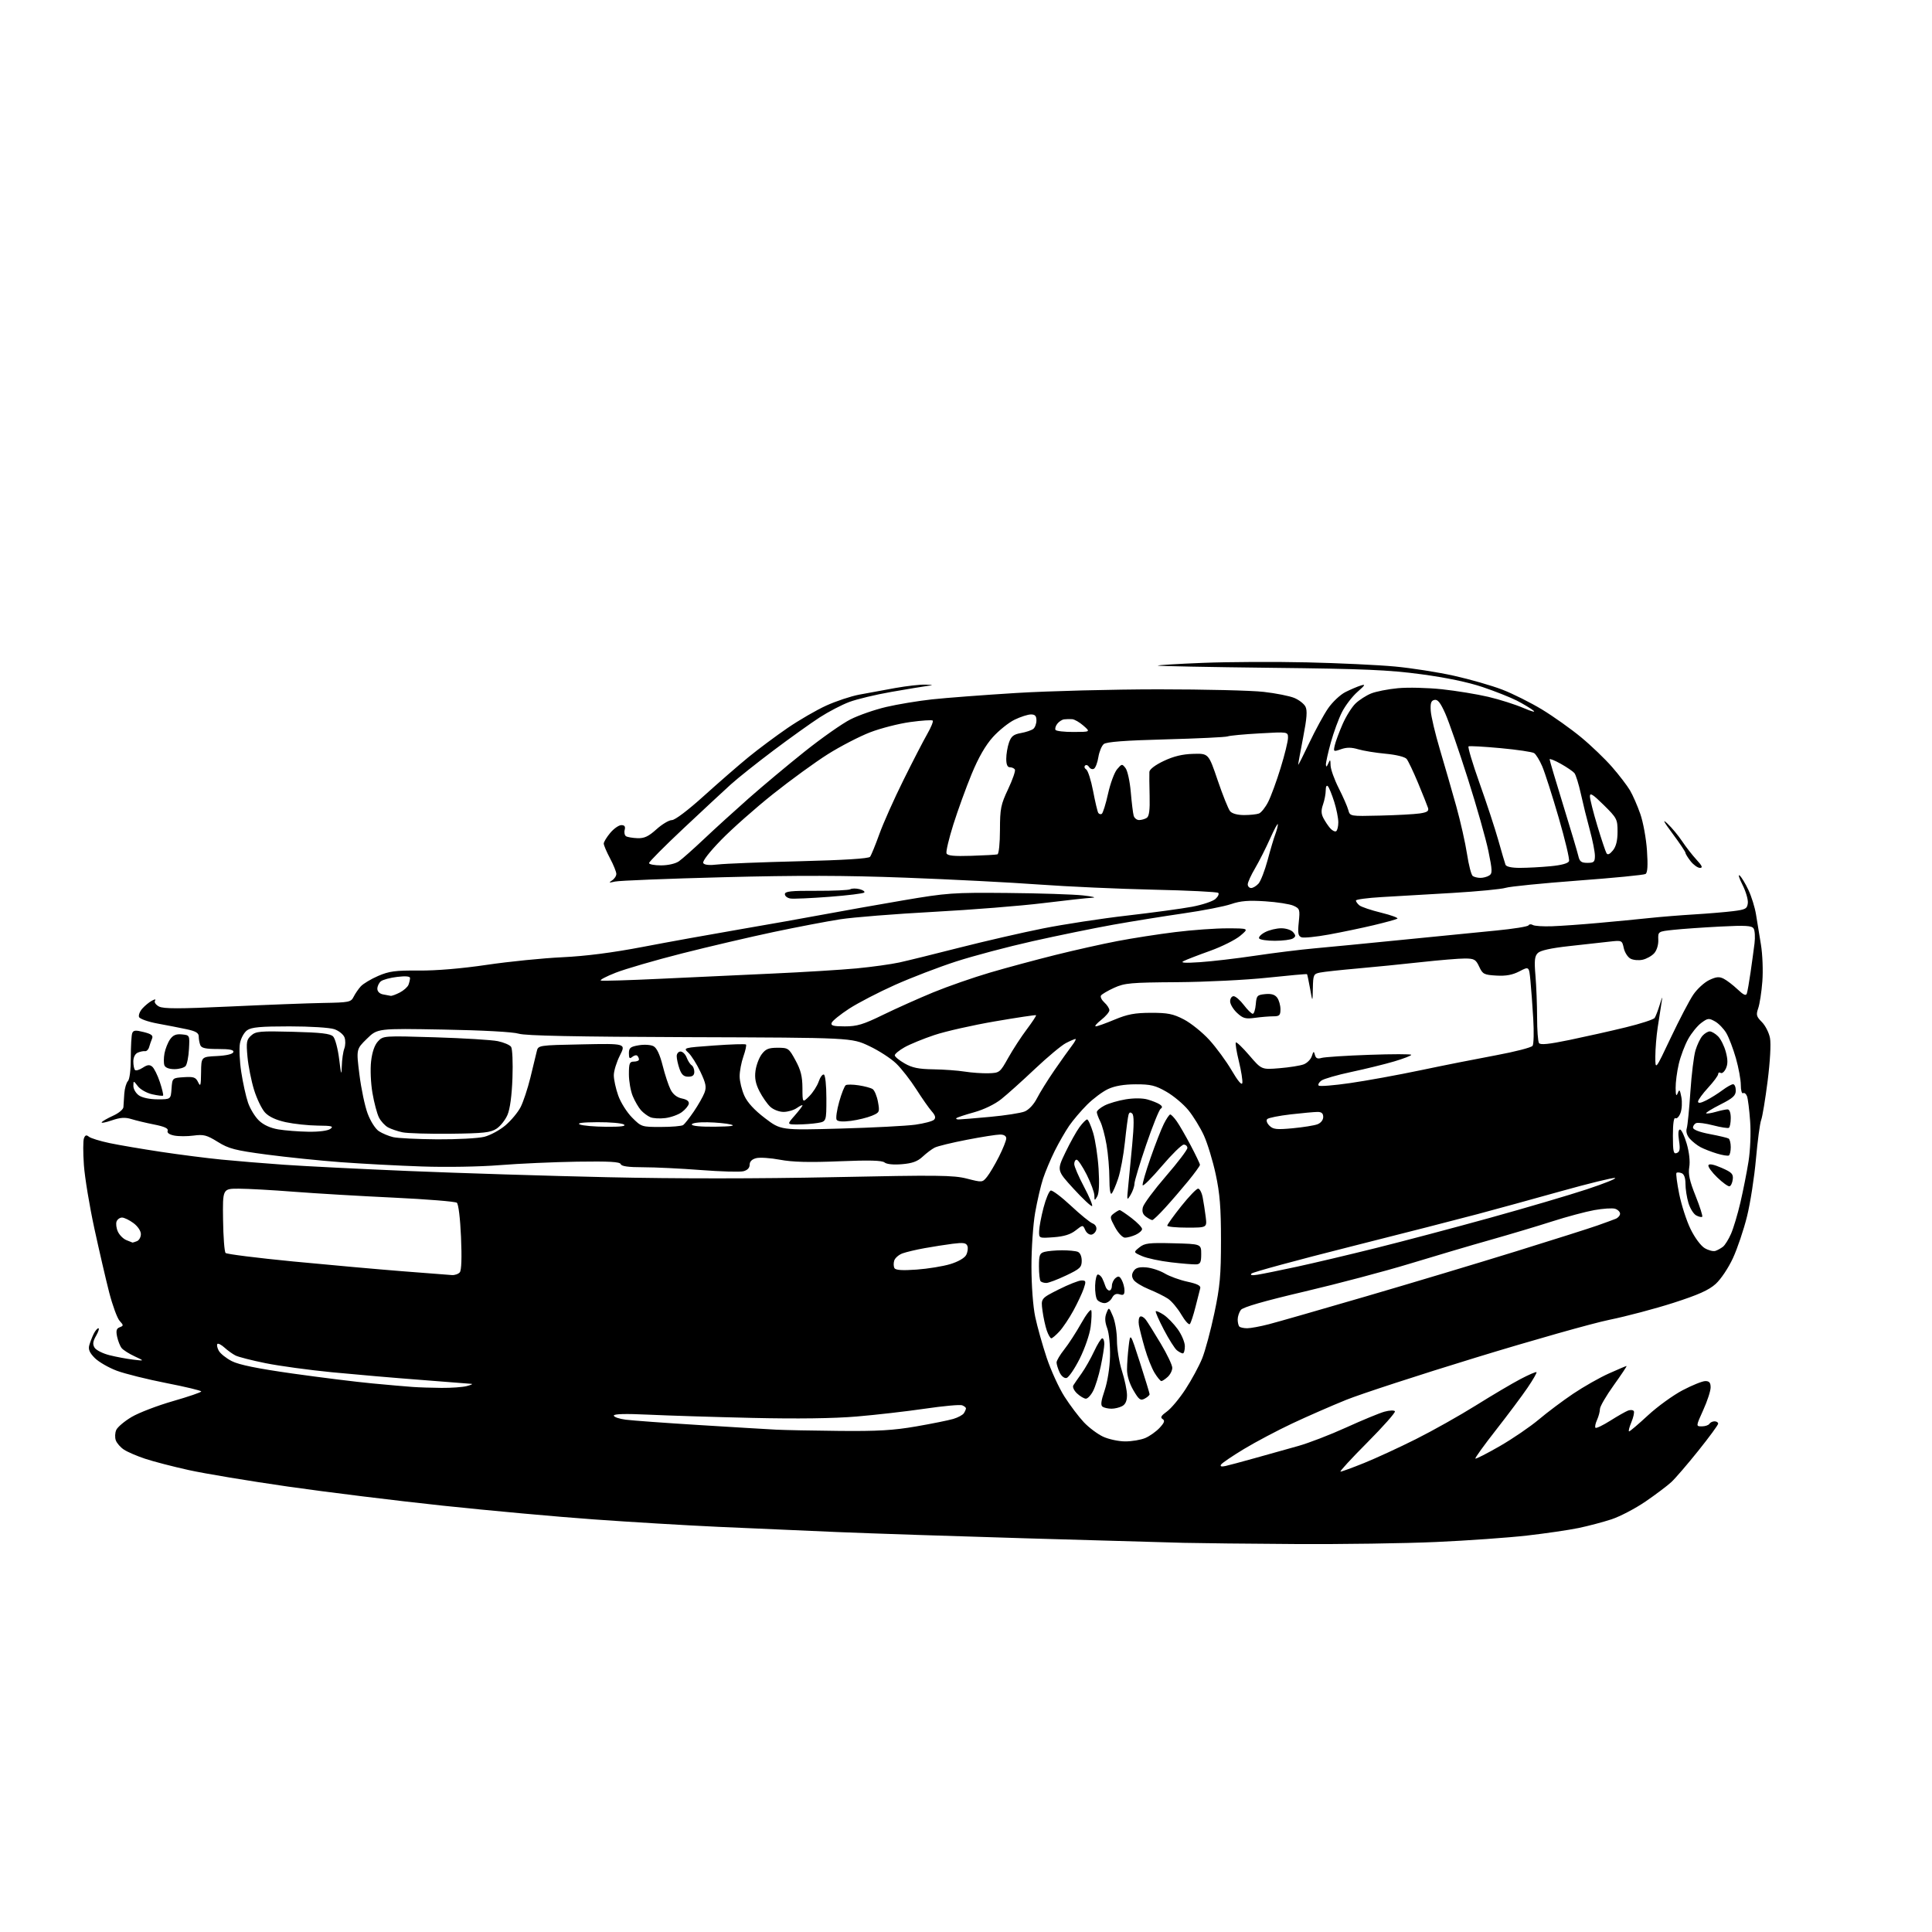 <?xml version="1.0" encoding="UTF-8" standalone="no"?>
<svg 
  version="1.1" 
  xmlns="http://www.w3.org/2000/svg" 
  xmlns:xlink="http://www.w3.org/1999/xlink" 
  xmlns:svg="http://www.w3.org/2000/svg"
  xmlns:rdf="http://www.w3.org/1999/02/22-rdf-syntax-ns#"
  xmlns:cc="http://creativecommons.org/ns#"
  xmlns:dc="http://purl.org/dc/elements/1.1/"
  viewBox="0 0 768 768"
  width="768"
  height="768"
>
<style>svg {background-color: white; }</style>"
<path stroke="none" fill="black" fill-rule="evenodd" d="M515.00,613.78C496.57,613.67 476.55,613.45 470.50,613.30C464.45,613.15 436.32,612.35 408.00,611.51C379.68,610.68 345.70,609.55 332.50,609.00C319.30,608.45 298.15,607.52 285.50,606.94C272.85,606.36 250.56,605.03 235.98,603.98C221.39,602.94 194.39,600.48 175.98,598.52C157.56,596.56 129.90,593.15 114.50,590.94C99.10,588.73 81.33,585.77 75.00,584.37C68.67,582.97 60.86,580.94 57.64,579.86C54.42,578.79 50.67,577.17 49.30,576.27C47.92,575.38 46.46,573.71 46.04,572.57C45.62,571.43 45.70,569.56 46.22,568.41C46.75,567.26 49.50,564.94 52.34,563.26C55.18,561.58 62.56,558.75 68.75,556.97C74.94,555.19 80.00,553.46 79.99,553.12C79.99,552.78 73.76,551.28 66.16,549.80C58.56,548.31 49.68,546.10 46.43,544.89C43.18,543.67 39.25,541.40 37.69,539.85C35.60,537.75 35.03,536.43 35.49,534.76C35.84,533.52 36.62,531.49 37.23,530.25C37.84,529.01 38.69,528.00 39.12,528.00C39.55,528.00 39.14,529.34 38.20,530.98C36.90,533.26 36.76,534.38 37.60,535.73C38.20,536.70 40.87,538.05 43.52,538.71C46.17,539.38 50.40,540.17 52.92,540.47C57.50,541.02 57.50,541.02 53.49,539.15C51.29,538.13 48.98,536.66 48.36,535.89C47.74,535.13 46.93,533.09 46.56,531.38C46.05,528.96 46.28,528.11 47.58,527.61C49.16,527.00 49.16,526.83 47.55,525.06C46.60,524.01 44.75,518.96 43.42,513.83C42.10,508.70 39.44,497.21 37.50,488.29C35.57,479.38 33.70,468.06 33.35,463.14C33.00,458.21 33.01,453.42 33.37,452.48C33.86,451.20 34.35,451.05 35.34,451.86C36.06,452.46 39.77,453.60 43.57,454.40C47.38,455.20 56.58,456.76 64.00,457.88C71.42,459.00 82.22,460.38 88.00,460.95C93.78,461.52 104.96,462.45 112.85,463.00C120.74,463.56 143.24,464.69 162.85,465.51C182.46,466.33 217.84,467.44 241.47,467.96C269.11,468.58 301.17,468.57 331.37,467.94C372.82,467.08 379.01,467.14 384.40,468.53C390.44,470.08 390.52,470.07 392.36,467.80C393.38,466.54 395.52,462.93 397.11,459.78C398.70,456.63 400.00,453.37 400.00,452.53C400.00,451.57 399.08,451.00 397.55,451.00C396.20,451.00 390.26,451.93 384.34,453.08C378.43,454.22 372.66,455.62 371.54,456.20C370.42,456.77 368.27,458.39 366.77,459.79C364.73,461.69 362.65,462.45 358.52,462.79C355.17,463.07 352.46,462.80 351.62,462.10C350.62,461.27 345.56,461.14 333.59,461.63C321.61,462.12 315.03,461.95 310.10,461.02C306.32,460.31 302.06,460.02 300.62,460.38C298.91,460.81 298.00,461.72 298.00,463.00C298.00,464.26 297.10,465.19 295.50,465.59C294.12,465.94 286.52,465.72 278.60,465.11C270.68,464.50 260.37,464.00 255.69,464.00C249.80,464.00 247.04,463.62 246.75,462.76C246.44,461.83 242.17,461.59 229.42,461.78C220.11,461.93 206.26,462.55 198.64,463.16C190.81,463.80 177.31,464.03 167.64,463.69C158.21,463.37 143.75,462.60 135.50,461.99C127.25,461.38 113.99,460.01 106.04,458.96C93.42,457.28 90.94,456.64 86.57,453.92C82.21,451.21 80.95,450.88 76.95,451.41C74.43,451.75 70.96,451.74 69.25,451.40C67.26,451.00 66.33,450.31 66.65,449.48C67.00,448.57 65.39,447.83 61.32,447.02C58.12,446.39 54.03,445.41 52.23,444.85C49.74,444.08 47.86,444.20 44.45,445.36C41.97,446.21 40.16,446.55 40.42,446.12C40.69,445.70 42.73,444.53 44.95,443.52C47.18,442.52 49.03,440.98 49.06,440.10C49.09,439.22 49.25,436.79 49.41,434.70C49.57,432.61 50.22,430.38 50.85,429.75C51.53,429.07 52.00,425.25 52.00,420.38C52.00,415.86 52.25,411.51 52.56,410.70C53.02,409.52 53.87,409.43 57.12,410.26C60.22,411.04 60.96,411.63 60.44,412.89C60.07,413.77 59.54,415.29 59.27,416.27C58.99,417.24 58.25,417.95 57.63,417.86C57.01,417.76 55.71,418.03 54.75,418.45C53.70,418.91 53.00,420.30 53.00,421.94C53.00,423.44 53.30,424.97 53.67,425.34C54.04,425.71 55.42,425.30 56.74,424.44C58.56,423.24 59.46,423.14 60.51,424.01C61.27,424.64 62.64,427.40 63.55,430.14C64.46,432.89 65.03,435.30 64.82,435.51C64.61,435.72 62.68,435.49 60.52,435.00C58.36,434.52 55.80,433.08 54.82,431.81C53.04,429.50 53.04,429.50 53.02,431.69C53.01,432.90 54.00,434.59 55.22,435.44C56.54,436.37 59.56,437.00 62.67,437.00C67.89,437.00 67.89,437.00 68.19,432.75C68.50,428.50 68.50,428.50 73.08,428.20C77.02,427.95 77.81,428.22 78.76,430.20C79.70,432.16 79.87,431.58 79.93,426.30C80.00,420.10 80.00,420.10 86.17,419.80C89.99,419.61 92.50,419.02 92.75,418.25C93.06,417.34 91.42,417.00 86.69,417.00C81.71,417.00 80.07,416.64 79.61,415.42C79.27,414.55 79.00,413.01 79.00,412.00C79.00,410.62 77.82,409.91 74.25,409.15C71.64,408.59 66.42,407.57 62.64,406.88C58.82,406.17 55.56,405.02 55.27,404.27C54.99,403.53 55.59,402.00 56.62,400.87C57.64,399.74 59.32,398.36 60.36,397.81C61.66,397.11 62.04,397.13 61.59,397.85C61.24,398.43 61.96,399.44 63.19,400.10C64.95,401.04 71.18,401.04 91.47,400.10C105.79,399.43 122.44,398.80 128.47,398.69C138.75,398.51 139.52,398.36 140.56,396.26C141.18,395.02 142.46,393.15 143.41,392.10C144.36,391.05 147.47,389.18 150.32,387.95C154.70,386.06 157.19,385.73 166.50,385.81C173.38,385.87 183.50,385.02 193.50,383.54C202.30,382.24 215.80,380.88 223.50,380.52C232.89,380.07 243.42,378.72 255.50,376.41C265.40,374.51 282.73,371.38 294.00,369.45C305.27,367.52 320.35,364.84 327.50,363.50C334.65,362.16 348.82,359.65 359.00,357.91C376.48,354.94 378.77,354.77 400.50,354.97C413.15,355.08 426.65,355.52 430.50,355.94C434.35,356.37 436.02,356.78 434.21,356.86C432.40,356.94 423.63,357.90 414.71,359.00C405.80,360.10 386.12,361.67 371.00,362.48C355.88,363.30 339.23,364.62 334.00,365.43C328.77,366.24 316.85,368.52 307.50,370.49C298.15,372.47 281.78,376.30 271.12,379.00C260.46,381.71 248.59,385.16 244.74,386.67C240.89,388.18 238.25,389.58 238.86,389.79C239.47,389.99 249.99,389.68 262.24,389.09C274.48,388.51 294.62,387.57 307.00,387.01C319.38,386.45 334.46,385.52 340.53,384.95C346.60,384.37 354.25,383.31 357.53,382.59C360.81,381.87 371.60,379.21 381.50,376.68C391.40,374.16 406.25,370.74 414.50,369.09C422.75,367.44 437.82,365.13 448.00,363.96C458.18,362.79 469.83,361.21 473.90,360.44C477.97,359.67 482.14,358.28 483.17,357.34C484.20,356.41 484.70,355.32 484.27,354.93C483.85,354.54 472.25,353.96 458.50,353.66C444.75,353.35 424.27,352.43 413.00,351.61C401.73,350.78 377.88,349.56 360.00,348.89C335.77,347.98 317.32,347.94 287.50,348.71C265.50,349.28 246.15,350.05 244.50,350.43C242.07,350.99 241.83,350.91 243.25,350.01C244.21,349.40 245.00,348.23 245.00,347.40C245.00,346.58 243.88,343.80 242.50,341.21C241.13,338.63 240.00,335.98 240.00,335.33C240.00,334.69 241.17,332.77 242.59,331.08C244.01,329.38 246.00,328.00 247.00,328.00C248.28,328.00 248.67,328.55 248.32,329.89C248.05,330.93 248.29,332.06 248.86,332.42C249.43,332.77 251.48,333.12 253.40,333.19C256.13,333.29 257.79,332.51 260.95,329.66C263.18,327.65 265.94,326.00 267.09,326.00C268.32,326.00 273.53,322.06 279.81,316.38C285.67,311.09 293.65,304.15 297.55,300.96C301.45,297.77 308.42,292.58 313.03,289.42C317.64,286.26 324.58,282.24 328.45,280.48C332.33,278.72 338.20,276.77 341.50,276.14C344.80,275.52 351.26,274.33 355.86,273.50C360.46,272.68 365.86,272.07 367.86,272.15C371.19,272.29 371.24,272.33 368.50,272.69C366.85,272.91 360.45,273.97 354.28,275.05C348.11,276.12 340.62,277.92 337.63,279.04C334.65,280.15 329.35,282.91 325.85,285.17C322.36,287.43 314.10,293.33 307.50,298.29C300.90,303.25 293.25,309.34 290.50,311.83C287.75,314.32 279.31,322.16 271.75,329.26C264.19,336.36 258.00,342.58 258.00,343.09C258.00,343.59 260.15,344.00 262.78,344.00C265.56,344.00 268.52,343.32 269.87,342.38C271.14,341.49 275.63,337.51 279.84,333.53C284.05,329.55 292.00,322.32 297.50,317.46C303.00,312.60 313.04,304.20 319.82,298.79C326.59,293.39 334.81,287.61 338.08,285.96C341.35,284.31 347.74,282.09 352.27,281.03C356.79,279.97 365.00,278.61 370.50,278.01C376.00,277.41 391.07,276.27 404.00,275.47C416.93,274.68 442.35,274.03 460.50,274.02C478.65,274.02 497.47,274.47 502.33,275.03C507.19,275.58 512.66,276.67 514.50,277.44C516.34,278.20 518.33,279.74 518.92,280.86C519.74,282.39 519.52,285.42 518.01,293.19C516.91,298.86 516.03,303.73 516.05,304.00C516.08,304.27 518.05,300.38 520.44,295.34C522.83,290.30 526.20,284.11 527.94,281.58C529.68,279.06 532.77,276.15 534.80,275.12C536.84,274.10 539.59,272.92 540.92,272.51C542.95,271.88 542.73,272.29 539.61,275.04C537.55,276.84 534.79,280.46 533.46,283.07C532.14,285.68 530.14,291.12 529.03,295.14C527.91,299.17 527.03,303.14 527.07,303.98C527.12,305.02 527.41,304.87 528.00,303.50C528.76,301.73 528.87,301.83 528.93,304.28C528.97,305.81 530.42,309.86 532.15,313.28C533.88,316.70 535.60,320.62 535.97,322.00C536.65,324.50 536.65,324.50 548.57,324.21C555.13,324.06 562.23,323.67 564.34,323.36C567.32,322.92 568.06,322.43 567.66,321.15C567.37,320.24 565.59,315.80 563.72,311.28C561.84,306.77 559.78,302.44 559.15,301.68C558.47,300.87 554.98,300.01 550.77,299.62C546.79,299.25 541.89,298.45 539.87,297.84C537.22,297.05 535.32,297.04 533.09,297.82C530.05,298.88 530.00,298.84 530.61,296.20C530.95,294.72 532.35,290.96 533.71,287.85C535.07,284.74 537.38,281.05 538.84,279.65C540.30,278.25 543.08,276.46 545.00,275.68C546.92,274.89 551.74,273.94 555.70,273.57C559.66,273.19 567.54,273.39 573.20,273.99C578.87,274.60 587.14,275.95 591.60,277.00C596.05,278.04 602.35,280.04 605.60,281.44C608.90,282.87 610.62,283.30 609.50,282.42C608.40,281.55 605.46,279.79 602.97,278.51C600.47,277.23 594.37,274.81 589.40,273.13C583.61,271.18 574.81,269.34 564.93,268.02C552.01,266.29 542.28,265.87 505.06,265.46C480.62,265.18 460.46,264.79 460.25,264.59C460.05,264.39 468.13,263.90 478.19,263.50C488.26,263.10 506.85,263.01 519.50,263.30C532.15,263.59 547.90,264.33 554.50,264.95C561.10,265.56 571.67,267.22 578.00,268.63C584.33,270.04 592.93,272.51 597.13,274.12C601.32,275.73 608.47,279.31 613.01,282.06C617.55,284.82 624.52,289.78 628.51,293.08C632.50,296.37 638.05,301.70 640.84,304.91C643.64,308.12 646.83,312.30 647.95,314.19C649.07,316.09 650.91,320.30 652.05,323.57C653.19,326.83 654.38,333.37 654.70,338.11C655.10,344.09 654.93,346.93 654.12,347.42C653.49,347.82 641.39,349.00 627.23,350.05C613.08,351.11 600.15,352.40 598.50,352.93C596.85,353.45 587.40,354.36 577.50,354.95C567.60,355.53 554.89,356.28 549.25,356.60C543.61,356.93 539.00,357.54 539.00,357.97C539.00,358.40 539.61,359.26 540.36,359.88C541.11,360.51 545.03,361.83 549.07,362.82C553.11,363.81 555.98,364.88 555.46,365.20C554.93,365.51 550.67,366.68 546.00,367.79C541.33,368.90 533.33,370.57 528.22,371.50C523.12,372.43 518.22,372.92 517.34,372.58C516.03,372.07 515.83,370.95 516.28,366.60C516.80,361.55 516.68,361.18 514.19,360.04C512.74,359.38 507.67,358.59 502.91,358.28C496.29,357.85 493.12,358.11 489.38,359.39C486.70,360.32 478.20,361.97 470.50,363.08C462.80,364.19 450.20,366.22 442.50,367.59C434.80,368.97 420.40,371.92 410.50,374.14C400.60,376.36 386.90,379.99 380.05,382.21C373.20,384.42 362.27,388.62 355.75,391.53C349.24,394.44 341.05,398.69 337.54,400.97C334.03,403.26 330.92,405.77 330.61,406.56C330.17,407.71 331.23,408.00 335.85,408.00C340.71,408.00 343.17,407.25 351.07,403.39C356.26,400.86 365.23,396.85 371.00,394.47C376.77,392.10 386.90,388.57 393.50,386.63C400.10,384.69 411.80,381.54 419.50,379.62C427.20,377.70 438.32,375.21 444.21,374.09C450.09,372.96 460.43,371.35 467.18,370.52C473.92,369.68 483.28,369.01 487.97,369.03C496.50,369.05 496.50,369.05 493.00,372.00C491.07,373.61 485.68,376.31 481.00,377.99C476.32,379.66 471.60,381.49 470.50,382.04C469.08,382.75 470.97,382.88 477.00,382.48C481.68,382.17 491.57,381.01 499.00,379.90C506.43,378.79 517.00,377.48 522.50,376.99C528.00,376.50 543.75,374.97 557.50,373.59C571.25,372.21 588.02,370.55 594.78,369.90C601.53,369.25 607.30,368.33 607.60,367.84C607.89,367.36 608.67,367.30 609.32,367.70C609.97,368.11 613.42,368.33 617.00,368.20C620.58,368.07 628.90,367.48 635.50,366.88C642.10,366.29 651.10,365.42 655.50,364.95C659.90,364.48 668.00,363.82 673.50,363.49C679.00,363.16 685.98,362.57 689.00,362.19C693.90,361.58 694.53,361.23 694.79,359.00C694.95,357.62 694.00,354.36 692.67,351.73C691.34,349.11 690.83,347.45 691.54,348.03C692.25,348.62 693.82,351.21 695.03,353.79C696.25,356.37 697.60,360.74 698.04,363.49C698.48,366.25 699.36,371.65 700.00,375.50C700.64,379.37 700.89,385.92 700.56,390.14C700.24,394.35 699.50,399.13 698.92,400.79C698.01,403.41 698.19,404.10 700.37,406.28C701.74,407.65 703.20,410.51 703.60,412.64C704.04,414.92 703.65,421.90 702.66,429.72C701.74,436.99 700.58,443.96 700.09,445.22C699.60,446.47 698.67,453.44 698.02,460.70C697.38,467.96 695.78,478.23 694.47,483.53C693.16,488.83 690.64,496.29 688.88,500.11C687.07,504.03 684.08,508.50 682.02,510.37C679.25,512.87 675.12,514.71 665.15,517.92C657.88,520.25 646.44,523.28 639.72,524.65C633.00,526.03 609.10,532.78 586.62,539.67C564.13,546.55 540.96,554.12 535.12,556.47C529.28,558.83 519.66,563.04 513.74,565.82C507.82,568.61 499.17,573.18 494.51,575.99C489.86,578.80 485.75,581.59 485.38,582.20C484.93,582.92 485.52,583.11 487.10,582.77C488.42,582.48 493.77,581.05 499.00,579.58C504.23,578.11 511.88,575.97 516.00,574.82C520.12,573.68 528.73,570.36 535.13,567.45C541.52,564.54 548.38,561.71 550.37,561.16C552.36,560.61 554.22,560.55 554.51,561.01C554.79,561.47 549.84,567.06 543.51,573.43C537.17,579.79 532.39,585.00 532.87,585.00C533.35,585.00 537.56,583.46 542.22,581.58C546.88,579.70 556.16,575.43 562.84,572.08C569.53,568.73 580.28,562.68 586.75,558.64C593.21,554.60 601.18,549.89 604.45,548.18C607.72,546.46 610.57,545.24 610.79,545.45C611.00,545.67 609.39,548.47 607.21,551.67C605.03,554.88 599.38,562.43 594.66,568.46C589.94,574.48 586.26,579.59 586.48,579.81C586.70,580.03 591.07,577.80 596.19,574.86C601.31,571.91 608.28,567.15 611.68,564.29C615.08,561.42 621.25,556.79 625.39,554.01C629.53,551.23 635.90,547.61 639.55,545.98C643.20,544.34 646.36,543.00 646.58,543.00C646.80,543.00 644.51,546.44 641.49,550.65C638.47,554.86 636.00,559.11 636.00,560.10C636.00,561.09 635.48,563.05 634.84,564.46C634.20,565.86 633.92,567.26 634.23,567.56C634.53,567.87 637.19,566.59 640.14,564.73C643.09,562.86 646.27,561.06 647.22,560.71C648.16,560.37 649.17,560.47 649.46,560.94C649.75,561.40 649.31,563.41 648.48,565.39C647.65,567.38 647.25,569.00 647.59,569.00C647.93,569.00 651.29,566.14 655.07,562.64C658.85,559.14 665.06,554.64 668.87,552.64C672.68,550.64 676.74,549.00 677.90,549.00C679.48,549.00 680.00,549.63 680.00,551.52C680.00,552.91 678.68,556.96 677.06,560.52C674.13,567.00 674.13,567.00 676.50,567.00C677.81,567.00 679.16,566.55 679.50,566.00C679.84,565.45 680.77,565.00 681.56,565.00C682.35,565.00 683.00,565.42 683.00,565.92C683.00,566.43 679.45,571.27 675.12,576.67C670.79,582.08 665.95,587.70 664.37,589.16C662.79,590.62 658.19,594.09 654.13,596.87C650.08,599.64 644.01,602.82 640.63,603.94C637.26,605.05 631.35,606.61 627.50,607.41C623.65,608.21 614.42,609.56 607.00,610.41C599.58,611.25 583.38,612.41 571.00,612.96C558.62,613.52 533.42,613.89 515.00,613.78zM447.28,572.98C449.91,572.99 453.51,572.38 455.28,571.63C457.05,570.87 459.61,569.05 460.97,567.58C462.89,565.50 463.15,564.71 462.13,564.08C461.15,563.48 461.59,562.72 463.85,561.11C465.52,559.92 468.86,555.92 471.27,552.22C473.68,548.53 476.65,543.03 477.87,540.02C479.09,537.00 481.27,528.90 482.72,522.02C484.97,511.39 485.36,507.01 485.36,493.00C485.36,480.02 484.91,474.43 483.26,466.78C482.11,461.43 479.99,454.48 478.56,451.35C477.12,448.21 474.34,443.68 472.38,441.29C470.42,438.89 466.49,435.60 463.66,433.98C459.28,431.47 457.44,431.02 451.50,431.03C446.80,431.04 443.18,431.66 440.50,432.90C438.30,433.92 434.54,436.73 432.14,439.13C429.74,441.53 426.54,445.30 425.02,447.50C423.51,449.70 420.92,454.20 419.27,457.50C417.63,460.80 415.54,465.77 414.63,468.53C413.72,471.30 412.31,477.38 411.49,482.03C410.67,486.69 410.01,496.35 410.02,503.50C410.03,511.11 410.65,519.40 411.52,523.49C412.33,527.34 414.38,534.63 416.06,539.69C417.75,544.75 420.94,551.72 423.16,555.19C425.38,558.66 428.84,563.24 430.85,565.37C432.86,567.50 436.30,570.07 438.50,571.10C440.70,572.12 444.65,572.97 447.28,572.98zM333.65,568.81C348.84,568.96 355.15,568.59 364.15,567.03C370.39,565.95 377.04,564.61 378.93,564.05C380.82,563.49 382.72,562.47 383.16,561.77C383.61,561.07 383.98,560.21 383.98,559.86C383.99,559.50 383.31,558.95 382.46,558.62C381.61,558.30 374.97,558.90 367.71,559.97C360.44,561.04 348.20,562.44 340.50,563.09C331.33,563.86 317.01,564.05 299.00,563.64C283.88,563.29 265.31,562.71 257.75,562.35C248.64,561.92 244.00,562.04 244.00,562.72C244.00,563.28 246.14,564.02 248.75,564.35C251.36,564.69 264.52,565.65 278.00,566.48C291.48,567.32 305.20,568.14 308.50,568.31C311.80,568.48 323.12,568.71 333.65,568.81zM441.82,559.98C440.54,559.98 438.97,559.63 438.33,559.22C437.45,558.67 437.65,556.99 439.11,552.68C440.25,549.28 441.14,543.72 441.25,539.20C441.35,534.85 440.87,529.98 440.13,528.00C439.21,525.52 439.12,523.77 439.82,522.00C440.81,519.50 440.81,519.50 442.40,523.22C443.28,525.26 444.00,529.59 444.00,532.84C444.00,536.08 444.90,541.56 446.00,545.00C447.10,548.44 448.00,552.76 448.00,554.60C448.00,556.87 447.38,558.26 446.07,558.96C445.00,559.53 443.09,559.99 441.82,559.98zM455.05,555.97C453.36,556.88 452.76,556.44 450.55,552.67C448.98,550.00 448.00,546.81 448.01,544.41C448.01,542.26 448.31,538.07 448.67,535.10C449.31,529.71 449.31,529.71 453.14,541.60C455.24,548.15 456.97,553.82 456.98,554.21C456.99,554.61 456.12,555.40 455.05,555.97zM431.66,556.00C430.96,556.00 429.38,555.07 428.17,553.94C426.92,552.78 426.27,551.36 426.67,550.69C427.07,550.04 428.54,547.90 429.95,545.94C431.35,543.98 433.59,540.04 434.92,537.19C436.25,534.33 437.71,532.00 438.17,532.00C438.63,532.00 438.99,533.01 438.98,534.25C438.97,535.49 438.33,539.50 437.55,543.16C436.78,546.83 435.42,551.22 434.54,552.91C433.67,554.61 432.37,556.00 431.66,556.00zM175.50,551.71C179.35,551.74 183.85,551.42 185.50,551.00C187.15,550.58 188.05,550.18 187.50,550.11C186.95,550.04 177.92,549.34 167.44,548.54C156.96,547.75 140.98,546.37 131.94,545.49C122.90,544.61 111.04,542.99 105.59,541.89C100.13,540.79 94.73,539.41 93.59,538.82C92.44,538.23 90.49,536.83 89.25,535.70C88.02,534.58 86.74,533.92 86.42,534.24C86.10,534.57 86.34,535.77 86.95,536.91C87.57,538.06 89.91,539.93 92.16,541.08C95.00,542.53 102.41,544.04 116.37,546.01C127.44,547.57 141.68,549.34 148.00,549.93C154.32,550.53 161.53,551.16 164.00,551.33C166.47,551.51 171.65,551.68 175.50,551.71zM461.66,549.00C461.28,549.00 460.07,547.54 458.97,545.75C457.87,543.96 456.12,539.58 455.09,536.00C454.05,532.42 452.99,528.25 452.73,526.73C452.48,525.20 452.69,523.69 453.20,523.38C453.71,523.06 454.75,523.63 455.51,524.65C456.26,525.67 458.93,529.94 461.44,534.14C463.95,538.34 466.00,542.65 466.00,543.73C466.00,544.81 465.18,546.43 464.17,547.35C463.17,548.26 462.03,549.00 461.66,549.00zM423.93,547.78C423.03,547.95 421.85,546.97 421.18,545.49C420.53,544.07 420.00,542.31 420.00,541.59C420.00,540.87 421.39,538.53 423.09,536.39C424.79,534.25 427.80,529.60 429.78,526.07C431.76,522.53 433.57,520.20 433.80,520.89C434.03,521.58 433.92,524.52 433.55,527.43C433.18,530.38 431.26,535.97 429.20,540.10C427.16,544.16 424.79,547.62 423.93,547.78zM470.19,538.00C469.75,538.00 468.68,537.44 467.82,536.75C466.97,536.06 464.64,532.38 462.65,528.57C460.66,524.75 459.21,521.45 459.43,521.24C459.65,521.02 461.06,521.65 462.56,522.63C464.06,523.62 466.58,526.19 468.15,528.36C469.72,530.53 471.00,533.58 471.00,535.15C471.00,536.72 470.64,538.00 470.19,538.00zM417.91,532.00C417.52,532.00 416.71,530.61 416.12,528.92C415.53,527.22 414.76,523.66 414.40,520.99C413.76,516.15 413.76,516.15 420.86,512.57C424.76,510.61 428.84,509.00 429.92,509.00C431.71,509.00 431.79,509.31 430.79,512.25C430.18,514.04 428.33,517.98 426.68,521.00C425.03,524.02 422.54,527.74 421.15,529.25C419.76,530.76 418.30,532.00 417.91,532.00zM495.77,528.00C497.11,528.00 500.98,527.29 504.36,526.41C507.74,525.54 525.12,520.55 543.00,515.33C560.88,510.11 587.65,502.07 602.50,497.47C617.35,492.87 631.98,488.22 635.00,487.15C638.02,486.08 641.29,484.89 642.25,484.50C643.21,484.11 644.00,483.19 644.00,482.46C644.00,481.73 643.12,480.86 642.05,480.51C640.97,480.17 637.26,480.41 633.80,481.03C630.33,481.65 622.77,483.68 617.00,485.53C611.23,487.39 600.20,490.68 592.50,492.86C584.80,495.03 570.40,499.29 560.49,502.31C550.59,505.33 531.69,510.33 518.49,513.43C502.39,517.21 494.09,519.61 493.25,520.72C492.56,521.64 492.00,523.35 492.00,524.52C492.00,525.70 492.30,526.97 492.67,527.33C493.03,527.70 494.43,528.00 495.77,528.00zM472.99,526.32C472.59,526.77 471.06,525.07 469.59,522.56C468.11,520.04 465.72,517.20 464.27,516.24C462.83,515.28 459.40,513.59 456.66,512.48C453.93,511.36 451.20,509.68 450.60,508.73C449.81,507.47 449.82,506.52 450.64,505.25C451.47,503.97 452.81,503.58 455.64,503.81C457.76,503.99 461.07,505.07 463.00,506.22C464.93,507.37 468.98,508.84 472.00,509.49C475.90,510.33 477.39,511.08 477.12,512.08C476.91,512.86 476.06,516.20 475.23,519.50C474.40,522.80 473.40,525.87 472.99,526.32zM439.09,518.00C438.07,518.00 436.78,517.43 436.20,516.74C435.63,516.05 435.24,513.47 435.33,510.99C435.42,508.52 435.93,506.55 436.46,506.62C436.99,506.68 437.75,507.35 438.14,508.12C438.53,508.88 439.10,510.29 439.40,511.25C439.69,512.21 440.40,513.00 440.97,513.00C441.54,513.00 442.00,512.16 442.00,511.12C442.00,510.09 442.64,508.71 443.43,508.06C444.57,507.11 445.08,507.27 445.93,508.87C446.52,509.97 447.00,511.83 447.00,513.00C447.00,514.66 446.57,515.00 445.06,514.52C443.72,514.09 442.78,514.53 442.03,515.95C441.42,517.08 440.10,518.00 439.09,518.00zM415.92,510.00C415.05,510.00 414.03,509.70 413.67,509.33C413.30,508.97 413.00,506.32 413.00,503.45C413.00,498.89 413.28,498.16 415.25,497.63C416.49,497.30 419.60,497.02 422.17,497.01C424.74,497.01 427.55,497.27 428.42,497.61C429.36,497.97 430.00,499.40 430.00,501.15C430.00,503.77 429.33,504.40 423.75,507.04C420.31,508.67 416.79,510.00 415.92,510.00zM179.63,506.86C180.80,506.94 182.22,506.44 182.79,505.75C183.44,504.95 183.62,499.86 183.26,491.75C182.94,484.33 182.25,478.63 181.60,478.11C181.00,477.62 169.70,476.71 156.50,476.08C143.30,475.46 125.53,474.41 117.00,473.75C108.47,473.08 98.58,472.53 95.00,472.52C88.50,472.50 88.50,472.50 88.67,484.87C88.76,491.67 89.21,497.61 89.68,498.08C90.14,498.54 102.22,500.06 116.51,501.45C130.81,502.83 150.38,504.58 160.00,505.34C169.62,506.09 178.46,506.78 179.63,506.86zM500.00,506.70C501.93,506.39 508.90,504.97 515.50,503.55C522.10,502.12 536.27,498.78 547.00,496.10C557.73,493.43 578.11,488.03 592.31,484.10C606.50,480.17 623.83,475.07 630.81,472.76C637.79,470.45 642.82,468.43 641.99,468.26C641.16,468.08 631.48,470.46 620.49,473.53C609.49,476.61 594.65,480.68 587.50,482.59C580.35,484.50 557.40,490.38 536.50,495.65C515.60,500.92 498.05,505.69 497.50,506.25C496.83,506.93 497.65,507.08 500.00,506.70zM364.39,504.68C368.85,504.36 374.85,503.38 377.73,502.51C380.84,501.57 383.41,500.10 384.06,498.89C384.66,497.76 384.89,496.15 384.56,495.30C384.08,494.05 382.96,493.88 378.73,494.41C375.85,494.78 370.80,495.57 367.50,496.17C364.20,496.76 360.28,497.69 358.78,498.23C357.29,498.77 355.80,500.06 355.47,501.10C355.14,502.13 355.19,503.50 355.58,504.13C356.07,504.92 358.79,505.09 364.39,504.68zM475.50,502.61C474.40,502.67 469.90,502.31 465.50,501.79C461.10,501.28 455.93,500.17 454.01,499.33C450.52,497.80 450.52,497.80 452.91,495.87C455.01,494.17 456.66,493.97 466.40,494.22C477.50,494.50 477.50,494.50 477.50,498.50C477.50,501.80 477.15,502.52 475.50,502.61zM681.94,497.24C682.80,496.94 684.14,496.20 684.91,495.59C685.69,494.99 687.12,492.70 688.09,490.50C689.06,488.30 690.75,482.68 691.84,478.00C692.93,473.32 694.38,466.00 695.06,461.72C695.77,457.24 696.05,450.46 695.71,445.72C695.39,441.20 694.83,436.72 694.46,435.76C694.09,434.80 693.39,434.26 692.90,434.56C692.40,434.87 692.00,433.40 692.00,431.31C692.00,429.21 691.12,424.43 690.05,420.67C688.98,416.92 687.27,412.43 686.25,410.69C685.23,408.95 683.21,406.85 681.75,406.03C679.31,404.66 678.86,404.71 676.30,406.61C674.76,407.75 672.41,410.63 671.08,413.02C669.75,415.40 668.06,419.86 667.34,422.93C666.62,425.99 666.06,430.30 666.09,432.50C666.13,435.47 666.34,435.99 666.92,434.52C667.56,432.86 667.80,433.12 668.37,436.14C668.74,438.13 668.59,440.96 668.02,442.44C667.46,443.91 666.55,444.84 666.00,444.50C665.37,444.11 665.00,446.64 665.00,451.41C665.00,457.78 665.24,458.85 666.54,458.35C667.76,457.88 667.95,456.82 667.43,453.38C667.01,450.59 667.15,449.00 667.82,449.00C668.39,449.00 669.59,451.53 670.49,454.63C671.49,458.05 671.89,461.70 671.51,463.92C671.04,466.71 671.64,469.45 674.02,475.39C675.74,479.68 676.92,483.41 676.66,483.68C676.39,483.94 675.31,483.70 674.26,483.14C673.21,482.58 671.82,480.35 671.18,478.19C670.53,476.03 670.00,472.62 670.00,470.60C670.00,468.22 669.46,466.73 668.46,466.35C667.61,466.02 666.69,465.97 666.42,466.25C666.15,466.52 666.64,470.28 667.51,474.62C668.38,478.95 670.39,485.20 671.99,488.50C673.65,491.93 676.06,495.20 677.63,496.15C679.14,497.05 681.07,497.55 681.94,497.24zM52.67,493.94C52.76,493.97 53.55,493.73 54.42,493.39C55.29,493.06 56.00,491.79 56.00,490.58C56.00,489.30 54.76,487.46 53.04,486.19C51.41,484.98 49.37,484.00 48.51,484.00C47.64,484.00 46.67,484.70 46.34,485.56C46.01,486.42 46.24,488.24 46.86,489.59C47.48,490.95 49.00,492.47 50.24,492.97C51.48,493.46 52.58,493.90 52.67,493.94zM418.84,491.82C413.00,492.24 413.00,492.24 413.07,489.37C413.11,487.79 413.89,483.61 414.82,480.07C415.74,476.53 417.03,473.47 417.67,473.26C418.31,473.06 421.91,475.76 425.67,479.27C429.43,482.79 433.32,485.96 434.32,486.33C435.36,486.71 436.00,487.74 435.81,488.74C435.63,489.69 434.77,490.61 433.91,490.78C433.05,490.94 431.92,490.13 431.40,488.97C430.46,486.85 430.46,486.85 427.57,489.12C425.54,490.72 422.94,491.52 418.84,491.82zM447.20,491.99C446.24,491.99 444.52,490.19 443.25,487.85C441.14,483.95 441.11,483.64 442.75,482.39C443.71,481.66 444.76,481.05 445.07,481.03C445.38,481.01 447.52,482.45 449.82,484.21C452.12,485.98 454.00,487.93 454.00,488.55C454.00,489.17 452.85,490.20 451.45,490.84C450.05,491.48 448.14,492.00 447.20,491.99zM471.90,488.00C467.56,488.00 464.00,487.65 464.00,487.22C464.00,486.80 466.50,483.31 469.56,479.47C472.61,475.64 475.63,472.50 476.26,472.50C476.89,472.50 477.72,474.07 478.09,476.00C478.46,477.93 479.00,481.41 479.29,483.75C479.81,488.00 479.81,488.00 471.90,488.00zM458.05,485.00C457.68,485.00 456.55,484.40 455.54,483.66C454.25,482.71 453.89,481.59 454.31,479.89C454.65,478.55 458.76,473.01 463.46,467.57C468.16,462.14 472.00,457.08 472.00,456.34C472.00,455.60 471.35,455.00 470.56,455.00C469.77,455.00 465.84,458.85 461.83,463.56C457.82,468.27 454.40,471.69 454.22,471.16C454.04,470.63 455.45,465.77 457.34,460.35C459.23,454.93 461.61,448.82 462.64,446.77C463.66,444.73 464.81,443.04 465.18,443.02C465.56,443.01 466.73,444.24 467.79,445.75C468.86,447.26 471.36,451.61 473.36,455.40C475.36,459.20 477.00,462.63 477.00,463.04C477.00,463.45 474.86,466.39 472.25,469.58C469.64,472.76 465.53,477.53 463.11,480.18C460.70,482.83 458.42,485.00 458.05,485.00zM434.11,479.43C433.75,479.65 430.45,476.56 426.77,472.55C420.09,465.25 420.09,465.25 423.49,458.16C425.36,454.26 427.90,449.70 429.13,448.04C430.37,446.37 431.72,445.00 432.15,445.00C432.57,445.00 433.64,447.36 434.52,450.25C435.40,453.14 436.38,459.59 436.70,464.59C437.07,470.46 436.88,474.36 436.17,475.59C435.12,477.39 435.06,477.37 435.03,475.22C435.01,473.97 433.64,470.26 431.99,466.97C430.33,463.69 428.53,461.00 427.99,461.00C427.44,461.00 427.01,461.79 427.03,462.75C427.04,463.71 428.79,467.77 430.91,471.76C433.03,475.76 434.47,479.21 434.11,479.43zM449.41,475.00C447.95,477.39 447.91,477.25 448.44,472.00C448.74,468.98 449.47,461.38 450.06,455.12C450.80,447.27 450.82,443.42 450.10,442.70C449.39,441.99 448.93,442.11 448.62,443.08C448.37,443.86 447.72,448.77 447.17,454.00C446.62,459.23 445.41,465.75 444.48,468.50C443.56,471.25 442.40,473.93 441.90,474.45C441.36,475.02 441.00,472.65 441.00,468.53C441.00,464.75 440.49,458.70 439.87,455.08C439.25,451.46 438.13,447.28 437.37,445.80C436.62,444.31 436.00,442.64 436.00,442.08C436.00,441.51 437.38,440.34 439.08,439.46C440.77,438.59 444.56,437.48 447.51,437.00C450.72,436.48 454.20,436.50 456.19,437.07C458.01,437.58 460.18,438.46 461.00,439.00C462.05,439.70 462.17,440.22 461.38,440.75C460.76,441.16 458.18,447.59 455.63,455.04C453.08,462.49 450.98,469.46 450.96,470.54C450.95,471.62 450.24,473.62 449.41,475.00zM687.50,471.57C686.95,471.69 684.75,470.10 682.62,468.04C680.48,465.98 678.91,463.81 679.12,463.21C679.36,462.51 681.19,462.86 684.30,464.21C688.42,466.00 689.06,466.66 688.80,468.82C688.64,470.21 688.05,471.45 687.50,471.57zM687.25,459.32C686.84,459.56 684.70,459.22 682.50,458.55C680.30,457.89 677.38,456.75 676.00,456.02C674.62,455.29 672.69,453.76 671.69,452.62C670.56,451.33 670.12,449.80 670.51,448.53C670.85,447.41 671.50,440.88 671.95,434.00C672.41,427.12 673.32,419.70 673.99,417.50C674.65,415.30 675.90,412.71 676.75,411.75C677.61,410.79 678.92,410.00 679.65,410.00C680.39,410.00 681.88,410.88 682.95,411.95C684.02,413.02 685.41,415.79 686.03,418.12C686.86,421.18 686.87,422.99 686.08,424.72C685.48,426.04 684.54,426.84 684.00,426.50C683.45,426.16 683.00,426.37 683.00,426.96C683.00,427.56 681.20,430.00 679.00,432.38C676.80,434.77 675.00,437.25 675.00,437.89C675.00,438.67 676.05,438.52 678.25,437.41C680.04,436.50 682.93,434.69 684.68,433.38C686.43,432.07 688.35,431.00 688.93,431.00C689.52,431.00 690.00,432.12 690.00,433.49C690.00,435.52 688.90,436.52 683.90,439.05C680.54,440.75 677.99,442.32 678.22,442.55C678.44,442.78 680.17,442.52 682.06,441.98C683.94,441.44 686.05,441.00 686.74,441.00C687.51,441.00 688.00,442.35 688.00,444.44C688.00,446.33 687.66,448.08 687.25,448.32C686.84,448.57 684.05,448.13 681.05,447.35C678.05,446.57 675.02,446.16 674.30,446.44C673.59,446.71 673.00,447.52 673.00,448.24C673.00,449.05 675.50,450.02 679.65,450.81C683.31,451.50 686.68,452.30 687.15,452.59C687.62,452.88 688.00,454.41 688.00,456.00C688.00,457.59 687.66,459.08 687.25,459.32zM173.81,452.90C181.68,452.95 190.09,452.50 192.50,451.90C194.91,451.29 198.72,449.22 200.98,447.29C203.23,445.36 205.93,442.11 206.97,440.06C208.02,438.00 209.75,432.77 210.83,428.41C211.91,424.06 213.04,419.38 213.35,418.00C213.92,415.50 213.92,415.50 231.37,415.15C248.83,414.79 248.83,414.79 246.42,419.56C245.09,422.19 244.00,425.73 244.00,427.42C243.99,429.11 244.78,432.74 245.75,435.48C246.71,438.22 249.19,442.16 251.25,444.23C254.95,447.95 255.11,448.00 262.75,447.98C267.01,447.98 270.98,447.64 271.57,447.23C272.15,446.83 274.06,444.40 275.81,441.83C277.56,439.25 279.46,435.92 280.03,434.41C280.90,432.14 280.62,430.70 278.44,426.08C276.99,423.01 274.84,419.60 273.67,418.50C271.53,416.50 271.53,416.50 283.79,415.61C290.54,415.12 296.28,414.94 296.54,415.21C296.80,415.47 296.34,417.61 295.51,419.97C294.68,422.32 294.01,425.88 294.02,427.88C294.03,429.87 294.88,433.34 295.90,435.59C297.12,438.28 299.90,441.30 304.08,444.48C310.40,449.28 310.40,449.28 333.95,448.63C346.90,448.27 360.36,447.57 363.85,447.08C367.35,446.59 370.69,445.71 371.29,445.11C372.07,444.33 371.81,443.39 370.37,441.76C369.27,440.52 366.51,436.57 364.23,432.99C361.95,429.41 358.38,424.83 356.29,422.80C354.21,420.77 349.35,417.62 345.50,415.81C338.50,412.50 338.50,412.50 274.21,412.29C228.70,412.13 208.84,411.73 206.21,410.91C203.98,410.21 192.01,409.55 176.28,409.27C150.06,408.79 150.06,408.79 145.84,412.93C141.61,417.07 141.61,417.07 142.88,427.18C143.57,432.74 145.04,439.72 146.15,442.68C147.29,445.72 149.23,448.76 150.61,449.66C151.95,450.54 154.50,451.61 156.28,452.03C158.05,452.45 165.94,452.84 173.81,452.90zM179.05,450.68C170.50,450.77 161.93,450.52 160.00,450.11C158.07,449.70 155.49,448.82 154.26,448.16C153.03,447.49 151.40,445.72 150.64,444.22C149.88,442.72 148.72,438.36 148.06,434.51C147.38,430.60 147.15,425.03 147.52,421.86C147.94,418.19 148.91,415.40 150.26,413.95C152.33,411.73 152.51,411.72 172.92,412.34C184.24,412.69 195.47,413.38 197.87,413.87C200.28,414.37 202.66,415.39 203.17,416.14C203.69,416.89 203.93,422.45 203.71,428.50C203.46,435.49 202.74,440.84 201.74,443.17C200.88,445.19 198.91,447.67 197.38,448.67C195.02,450.22 192.23,450.53 179.05,450.68zM122.56,449.88C126.81,449.95 130.30,449.50 131.32,448.75C132.75,447.70 131.93,447.49 126.26,447.44C122.54,447.40 116.85,446.79 113.61,446.09C109.72,445.24 106.92,443.93 105.35,442.25C104.05,440.84 102.09,436.78 100.99,433.23C99.89,429.67 98.72,423.78 98.38,420.13C97.84,414.25 98.00,413.29 99.84,411.64C101.70,409.96 103.36,409.81 116.43,410.15C127.58,410.44 131.30,410.87 132.42,412.01C133.23,412.83 134.31,416.88 134.82,421.00C135.60,427.36 135.76,427.78 135.87,423.82C135.94,421.24 136.39,418.09 136.87,416.82C137.35,415.54 137.39,413.54 136.95,412.38C136.51,411.21 134.70,409.74 132.93,409.13C131.11,408.49 123.33,408.00 115.07,408.00C103.57,408.00 99.98,408.33 98.26,409.53C97.04,410.38 95.78,412.67 95.39,414.71C95.02,416.72 95.24,421.86 95.90,426.13C96.55,430.41 97.76,435.89 98.59,438.31C99.41,440.73 101.36,443.93 102.92,445.42C104.74,447.17 107.47,448.42 110.62,448.95C113.30,449.40 118.68,449.82 122.56,449.88zM513.88,448.50C518.03,448.11 522.45,447.40 523.71,446.92C525.06,446.41 526.00,445.21 526.00,444.02C526.00,442.59 525.35,442.00 523.75,442.01C522.51,442.01 517.71,442.45 513.07,442.98C508.44,443.52 504.25,444.35 503.76,444.84C503.24,445.36 503.60,446.45 504.61,447.47C506.09,448.95 507.45,449.10 513.88,448.50zM241.00,447.91C246.84,447.95 249.03,447.67 248.00,447.00C247.18,446.47 242.45,446.06 237.50,446.09C231.55,446.12 229.18,446.43 230.50,447.00C231.60,447.47 236.32,447.88 241.00,447.91zM284.25,447.88C290.65,447.80 292.58,447.53 290.50,447.00C288.85,446.58 284.69,446.18 281.25,446.12C277.67,446.05 275.00,446.43 275.00,447.00C275.00,447.60 278.67,447.95 284.25,447.88zM317.15,446.99C312.79,447.00 312.79,447.00 315.90,443.47C317.60,441.52 319.00,439.70 319.00,439.41C319.00,439.12 318.00,439.59 316.78,440.44C315.56,441.30 313.16,442.00 311.47,442.00C309.74,442.00 307.41,441.10 306.19,439.96C304.99,438.84 303.05,436.06 301.89,433.79C300.36,430.79 299.93,428.56 300.32,425.66C300.61,423.47 301.72,420.51 302.78,419.09C304.35,416.99 305.55,416.50 309.10,416.50C313.34,416.50 313.59,416.67 316.22,421.50C318.32,425.34 318.96,427.88 318.98,432.48C319.00,438.45 319.00,438.45 321.69,435.77C323.16,434.29 324.85,431.67 325.44,429.94C326.02,428.22 326.95,426.96 327.50,427.15C328.07,427.35 328.50,431.45 328.50,436.66C328.50,445.82 328.50,445.82 325.00,446.40C323.07,446.72 319.54,446.98 317.15,446.99zM338.30,445.56C335.01,445.99 333.02,445.84 332.57,445.12C332.20,444.51 332.65,441.30 333.59,437.98C334.52,434.66 335.70,431.69 336.21,431.37C336.72,431.05 339.02,431.08 341.32,431.43C343.62,431.77 346.11,432.44 346.86,432.91C347.61,433.37 348.57,435.66 349.00,437.98C349.74,442.06 349.66,442.24 346.55,443.54C344.78,444.28 341.07,445.19 338.30,445.56zM264.50,444.45C262.30,444.73 259.60,444.58 258.50,444.10C257.40,443.62 255.73,442.38 254.79,441.33C253.85,440.28 252.38,437.77 251.54,435.75C250.69,433.72 250.00,429.80 250.00,427.03C250.00,422.67 250.26,422.00 252.00,422.00C253.10,422.00 254.00,421.62 254.00,421.17C254.00,420.71 253.70,420.04 253.34,419.68C252.98,419.31 252.08,419.52 251.34,420.13C250.28,421.01 250.00,420.72 250.00,418.71C250.00,416.54 250.57,416.08 253.93,415.51C256.12,415.14 258.71,415.31 259.79,415.89C261.08,416.58 262.31,419.20 263.42,423.60C264.34,427.27 265.77,431.58 266.59,433.17C267.56,435.05 269.14,436.28 271.09,436.67C273.05,437.06 273.99,437.79 273.80,438.78C273.63,439.61 272.38,441.11 271.00,442.12C269.62,443.12 266.70,444.17 264.50,444.45zM381.08,445.00C381.86,445.00 387.45,444.54 393.50,443.98C399.55,443.43 405.76,442.46 407.30,441.84C408.97,441.17 410.95,439.05 412.20,436.61C413.35,434.35 416.46,429.35 419.11,425.50C421.77,421.65 424.89,417.26 426.05,415.75C427.21,414.24 427.88,413.00 427.53,413.00C427.19,413.00 425.46,413.74 423.70,414.65C421.94,415.56 416.41,420.18 411.41,424.90C406.41,429.63 400.39,435.04 398.02,436.92C395.46,438.97 391.10,441.07 387.22,442.15C383.64,443.14 380.48,444.19 380.19,444.48C379.90,444.76 380.30,445.00 381.08,445.00zM493.84,430.51C494.02,429.59 493.41,425.71 492.47,421.87C491.53,418.04 490.99,414.68 491.27,414.39C491.55,414.11 493.97,416.43 496.64,419.55C501.50,425.22 501.50,425.22 508.62,424.63C512.54,424.31 516.87,423.62 518.24,423.10C519.61,422.58 521.06,421.11 521.47,419.83C522.12,417.79 522.27,417.73 522.70,419.34C523.05,420.70 523.75,421.02 525.34,420.54C526.53,420.19 535.04,419.63 544.25,419.31C553.46,418.98 561.00,418.98 561.00,419.31C561.00,419.64 557.96,420.82 554.25,421.92C550.54,423.02 542.89,424.90 537.25,426.10C531.62,427.29 526.22,428.85 525.26,429.55C524.29,430.26 523.82,431.15 524.21,431.54C524.59,431.93 530.22,431.48 536.70,430.54C543.19,429.61 555.79,427.31 564.70,425.44C573.61,423.56 587.09,420.89 594.66,419.49C602.22,418.09 608.78,416.40 609.23,415.72C609.69,415.05 609.80,410.23 609.49,405.00C609.18,399.77 608.68,392.94 608.37,389.81C607.82,384.13 607.82,384.13 604.00,386.12C601.24,387.55 598.68,388.03 594.84,387.81C589.92,387.52 589.38,387.25 588.00,384.27C586.67,381.40 586.04,381.04 582.35,381.02C580.06,381.01 572.19,381.66 564.85,382.47C557.51,383.28 546.10,384.42 539.50,385.00C532.90,385.58 526.26,386.30 524.75,386.61C522.16,387.13 521.99,387.48 521.88,392.83C521.76,398.50 521.76,398.50 520.78,393.00C520.23,389.98 519.69,387.39 519.56,387.25C519.43,387.11 512.39,387.74 503.91,388.64C495.44,389.55 479.27,390.35 468.00,390.43C449.47,390.55 447.06,390.77 442.88,392.67C440.34,393.83 437.99,395.21 437.65,395.75C437.32,396.29 437.94,397.54 439.02,398.52C440.11,399.51 441.00,400.88 441.00,401.58C441.00,402.28 439.54,404.01 437.75,405.42C435.96,406.83 434.98,407.98 435.58,407.99C436.17,408.00 439.55,406.79 443.08,405.31C448.21,403.17 451.11,402.63 457.50,402.61C464.21,402.60 466.32,403.02 470.59,405.23C473.39,406.69 477.95,410.35 480.71,413.37C483.47,416.40 487.48,421.86 489.62,425.52C492.06,429.70 493.63,431.55 493.84,430.51zM273.60,428.00C271.80,428.00 270.92,427.20 270.10,424.85C269.49,423.12 269.00,420.87 269.00,419.85C269.00,418.83 269.69,418.00 270.52,418.00C271.36,418.00 272.46,419.08 272.96,420.40C273.47,421.72 274.35,423.10 274.94,423.46C275.52,423.82 276.00,424.99 276.00,426.06C276.00,427.44 275.31,428.00 273.60,428.00zM392.96,426.64C397.34,426.50 397.50,426.38 400.79,420.50C402.64,417.20 405.96,412.10 408.17,409.17C410.37,406.24 412.03,403.72 411.84,403.56C411.65,403.40 404.30,404.50 395.50,406.01C386.70,407.52 375.88,409.96 371.45,411.44C367.02,412.92 361.66,415.12 359.55,416.32C357.43,417.52 355.69,418.95 355.69,419.50C355.69,420.05 357.45,421.51 359.60,422.73C362.61,424.46 365.20,424.99 371.00,425.07C375.12,425.13 380.75,425.54 383.50,425.98C386.25,426.42 390.51,426.71 392.96,426.64zM69.35,425.00C67.23,425.00 65.72,424.43 65.36,423.49C65.04,422.66 65.06,420.51 65.39,418.71C65.73,416.91 66.73,414.41 67.60,413.16C68.79,411.47 69.99,410.97 72.31,411.19C75.42,411.50 75.42,411.50 75.12,417.00C74.96,420.02 74.36,423.06 73.79,423.75C73.22,424.44 71.22,425.00 69.35,425.00zM664.16,412.50C667.55,405.35 671.57,397.65 673.11,395.39C674.65,393.12 677.50,390.52 679.44,389.59C682.27,388.25 683.43,388.15 685.24,389.08C686.48,389.72 688.95,391.61 690.72,393.29C693.10,395.54 694.06,395.96 694.40,394.92C694.66,394.14 695.33,390.35 695.88,386.50C696.44,382.65 697.14,377.48 697.45,375.00C697.75,372.52 697.59,369.87 697.09,369.09C696.35,367.95 693.88,367.80 683.84,368.32C677.05,368.67 668.70,369.25 665.29,369.62C659.07,370.28 659.07,370.28 659.20,373.63C659.27,375.59 658.59,377.80 657.56,378.94C656.59,380.01 654.52,381.17 652.95,381.51C651.39,381.85 649.23,381.66 648.14,381.07C647.05,380.49 645.85,378.61 645.47,376.88C644.79,373.77 644.76,373.75 639.64,374.33C636.81,374.65 629.63,375.44 623.68,376.10C616.53,376.89 612.32,377.82 611.30,378.85C610.04,380.10 609.86,381.84 610.37,387.85C610.72,391.95 611.01,399.40 611.02,404.40C611.02,409.41 611.36,414.01 611.77,414.63C612.30,415.45 615.67,415.11 624.00,413.38C630.33,412.07 640.34,409.83 646.26,408.38C652.18,406.94 657.36,405.26 657.76,404.63C658.17,404.01 659.06,401.70 659.74,399.50C660.93,395.67 660.95,395.64 660.42,399.00C660.11,400.93 659.45,405.20 658.95,408.50C658.45,411.80 658.03,416.98 658.02,420.00C658.01,425.50 658.01,425.50 664.16,412.50zM498.89,404.60C495.11,405.12 494.12,404.85 491.75,402.65C490.24,401.24 489.00,399.17 489.00,398.05C489.00,396.92 489.62,396.00 490.38,396.00C491.14,396.00 492.96,397.57 494.43,399.50C495.90,401.43 497.50,403.00 497.99,403.00C498.48,403.00 499.02,401.31 499.19,399.25C499.48,395.78 499.75,395.48 502.96,395.17C505.38,394.94 506.80,395.37 507.71,396.61C508.42,397.59 509.00,399.65 509.00,401.19C509.00,403.61 508.61,404.00 506.14,404.00C504.57,404.00 501.30,404.27 498.89,404.60zM155.30,395.86C155.74,395.94 157.37,395.34 158.93,394.54C160.48,393.73 162.04,392.35 162.38,391.46C162.72,390.56 163.00,389.36 163.00,388.78C163.00,388.09 161.20,387.93 157.89,388.33C155.09,388.66 152.16,389.45 151.39,390.09C150.63,390.72 150.00,392.06 150.00,393.05C150.00,394.13 150.91,395.04 152.25,395.29C153.49,395.53 154.86,395.79 155.30,395.86zM506.81,373.98C503.68,373.99 500.85,373.57 500.53,373.04C500.20,372.52 501.28,371.39 502.92,370.54C504.56,369.69 507.44,369.00 509.33,369.00C511.23,369.00 513.34,369.70 514.06,370.58C515.15,371.88 515.13,372.31 513.94,373.06C513.15,373.56 509.94,373.98 506.81,373.98zM329.67,356.50C322.43,357.05 315.49,357.36 314.25,357.18C313.01,357.00 312.00,356.23 312.00,355.45C312.00,354.32 314.39,354.06 324.46,354.11C331.32,354.14 337.42,353.86 338.02,353.49C338.62,353.12 340.27,353.10 341.67,353.45C343.08,353.81 343.92,354.41 343.54,354.80C343.16,355.18 336.92,355.95 329.67,356.50zM497.35,353.00C498.08,353.00 499.40,352.21 500.27,351.25C501.14,350.29 502.77,346.09 503.89,341.93C505.00,337.76 506.38,333.12 506.96,331.61C507.53,330.10 507.99,328.34 507.97,327.68C507.95,327.03 506.57,329.58 504.89,333.34C503.21,337.11 500.52,342.41 498.92,345.14C497.31,347.86 496.00,350.74 496.00,351.54C496.00,352.34 496.61,353.00 497.35,353.00zM588.50,348.97C589.60,348.97 591.17,348.55 591.98,348.03C593.29,347.21 593.25,346.03 591.66,338.30C590.66,333.46 586.99,320.50 583.48,309.50C579.98,298.50 575.96,286.88 574.54,283.68C572.63,279.37 571.52,277.95 570.23,278.22C568.89,278.50 568.55,279.47 568.74,282.54C568.87,284.72 570.52,291.68 572.40,298.00C574.28,304.32 577.20,314.45 578.89,320.51C580.57,326.56 582.50,335.11 583.17,339.51C583.84,343.90 584.86,347.83 585.44,348.23C586.02,348.64 587.40,348.97 588.50,348.97zM604.22,344.99C607.12,344.99 612.58,344.70 616.34,344.34C620.73,343.93 623.37,343.20 623.71,342.32C624.00,341.57 622.14,333.77 619.59,325.00C617.04,316.22 614.10,307.06 613.06,304.63C612.02,302.21 610.57,299.84 609.83,299.37C609.10,298.90 603.10,298.01 596.50,297.40C589.90,296.79 584.18,296.47 583.78,296.69C583.39,296.90 585.35,303.47 588.13,311.29C590.92,319.10 594.28,329.32 595.60,334.00C596.91,338.68 598.20,343.06 598.46,343.75C598.76,344.53 600.91,345.00 604.22,344.99zM675.77,345.00C674.88,345.00 673.21,343.81 672.07,342.37C670.93,340.92 670.00,339.41 670.00,339.01C670.00,338.61 667.70,335.18 664.88,331.39C661.25,326.50 660.67,325.35 662.87,327.42C664.57,329.02 667.18,332.17 668.68,334.42C670.17,336.66 672.74,339.96 674.39,341.75C676.64,344.18 676.98,345.00 675.77,345.00zM285.39,343.64C288.21,343.31 302.78,342.73 317.77,342.36C335.48,341.92 345.32,341.30 345.86,340.59C346.32,339.99 347.98,335.95 349.54,331.61C351.10,327.26 355.41,317.59 359.13,310.11C362.84,302.62 367.11,294.36 368.61,291.75C370.11,289.14 371.08,286.75 370.77,286.44C370.46,286.13 366.45,286.39 361.86,287.02C357.27,287.65 350.07,289.49 345.85,291.12C341.63,292.75 334.09,296.65 329.10,299.79C324.11,302.93 314.28,310.08 307.26,315.67C300.24,321.26 290.98,329.46 286.67,333.89C281.99,338.70 279.13,342.40 279.55,343.09C280.03,343.85 282.00,344.04 285.39,343.64zM631.02,343.00C633.62,343.00 634.00,342.64 634.00,340.18C634.00,338.63 633.09,334.02 631.97,329.93C630.85,325.84 629.25,319.36 628.41,315.53C627.57,311.70 626.42,308.00 625.85,307.31C625.27,306.63 622.83,304.96 620.40,303.60C617.98,302.25 616.00,301.47 616.00,301.86C616.00,302.26 618.43,310.44 621.39,320.04C624.36,329.64 627.06,338.74 627.41,340.25C627.92,342.49 628.59,343.00 631.02,343.00zM386.12,340.20C391.28,340.04 395.95,339.78 396.49,339.62C397.06,339.46 397.49,335.27 397.50,329.92C397.52,321.40 397.83,319.85 400.76,313.65C402.54,309.88 403.74,306.39 403.44,305.90C403.13,305.40 402.23,305.00 401.44,305.00C400.47,305.00 400.00,303.90 400.00,301.65C400.00,299.81 400.49,296.89 401.09,295.18C401.96,292.67 402.90,291.93 405.84,291.40C407.85,291.04 410.06,290.29 410.75,289.75C411.44,289.20 412.00,287.69 412.00,286.38C412.00,284.60 411.45,284.00 409.82,284.00C408.61,284.00 405.70,284.94 403.34,286.08C400.98,287.22 397.08,290.35 394.67,293.02C391.74,296.28 388.95,301.13 386.24,307.70C384.02,313.09 380.75,322.10 378.98,327.71C377.21,333.33 375.98,338.50 376.25,339.21C376.62,340.17 379.17,340.42 386.12,340.20zM641.16,338.05C642.42,336.50 643.00,334.14 643.00,330.61C643.00,325.66 642.76,325.19 637.50,320.00C633.22,315.77 632.00,315.00 632.01,316.53C632.02,317.62 633.35,322.90 634.97,328.28C636.59,333.66 638.24,338.57 638.62,339.19C639.08,339.95 639.94,339.56 641.16,338.05zM531.13,330.42C531.61,330.12 532.00,328.53 532.00,326.88C532.00,325.23 531.26,321.54 530.36,318.69C529.45,315.83 528.33,313.07 527.86,312.55C527.36,312.00 527.00,312.66 527.00,314.15C527.00,315.55 526.52,318.09 525.93,319.78C525.13,322.05 525.17,323.47 526.06,325.18C526.72,326.46 527.93,328.28 528.76,329.23C529.59,330.18 530.66,330.71 531.13,330.42zM452.82,325.98C453.74,325.98 455.10,325.59 455.84,325.12C456.81,324.51 457.13,322.06 456.99,316.38C456.88,312.05 456.84,307.75 456.90,306.82C456.96,305.82 459.24,304.08 462.62,302.49C466.54,300.63 470.07,299.78 474.33,299.67C480.42,299.50 480.42,299.50 484.06,310.22C486.07,316.12 488.28,321.63 488.98,322.47C489.75,323.41 491.91,324.00 494.54,324.00C496.90,324.00 499.57,323.72 500.46,323.38C501.35,323.03 503.00,320.97 504.11,318.79C505.22,316.61 507.45,310.54 509.06,305.29C510.68,300.05 512.00,294.66 512.00,293.32C512.00,290.89 512.00,290.89 500.75,291.53C494.56,291.87 488.82,292.41 488.00,292.73C487.18,293.04 476.10,293.57 463.39,293.91C447.10,294.34 439.83,294.90 438.76,295.78C437.93,296.47 436.97,298.80 436.62,300.96C436.28,303.12 435.50,305.19 434.89,305.57C434.28,305.95 433.40,305.65 432.94,304.91C432.48,304.17 431.76,303.91 431.33,304.33C430.91,304.76 431.11,305.45 431.79,305.87C432.47,306.29 433.70,310.14 434.52,314.42C435.33,318.70 436.26,322.61 436.57,323.12C436.88,323.62 437.51,323.80 437.97,323.52C438.42,323.24 439.55,319.65 440.46,315.54C441.37,311.43 442.99,307.04 444.06,305.79C445.92,303.59 446.06,303.57 447.42,305.34C448.20,306.34 449.14,310.62 449.50,314.84C449.86,319.05 450.38,323.29 450.65,324.25C450.92,325.21 451.89,325.99 452.82,325.98zM426.81,290.97C433.50,290.94 433.50,290.94 430.69,288.47C429.15,287.11 427.13,285.95 426.19,285.88C425.26,285.82 423.82,285.85 423.00,285.95C422.18,286.05 420.95,286.85 420.28,287.72C419.61,288.58 419.30,289.68 419.59,290.15C419.88,290.62 423.13,290.99 426.81,290.97z" />

</svg>